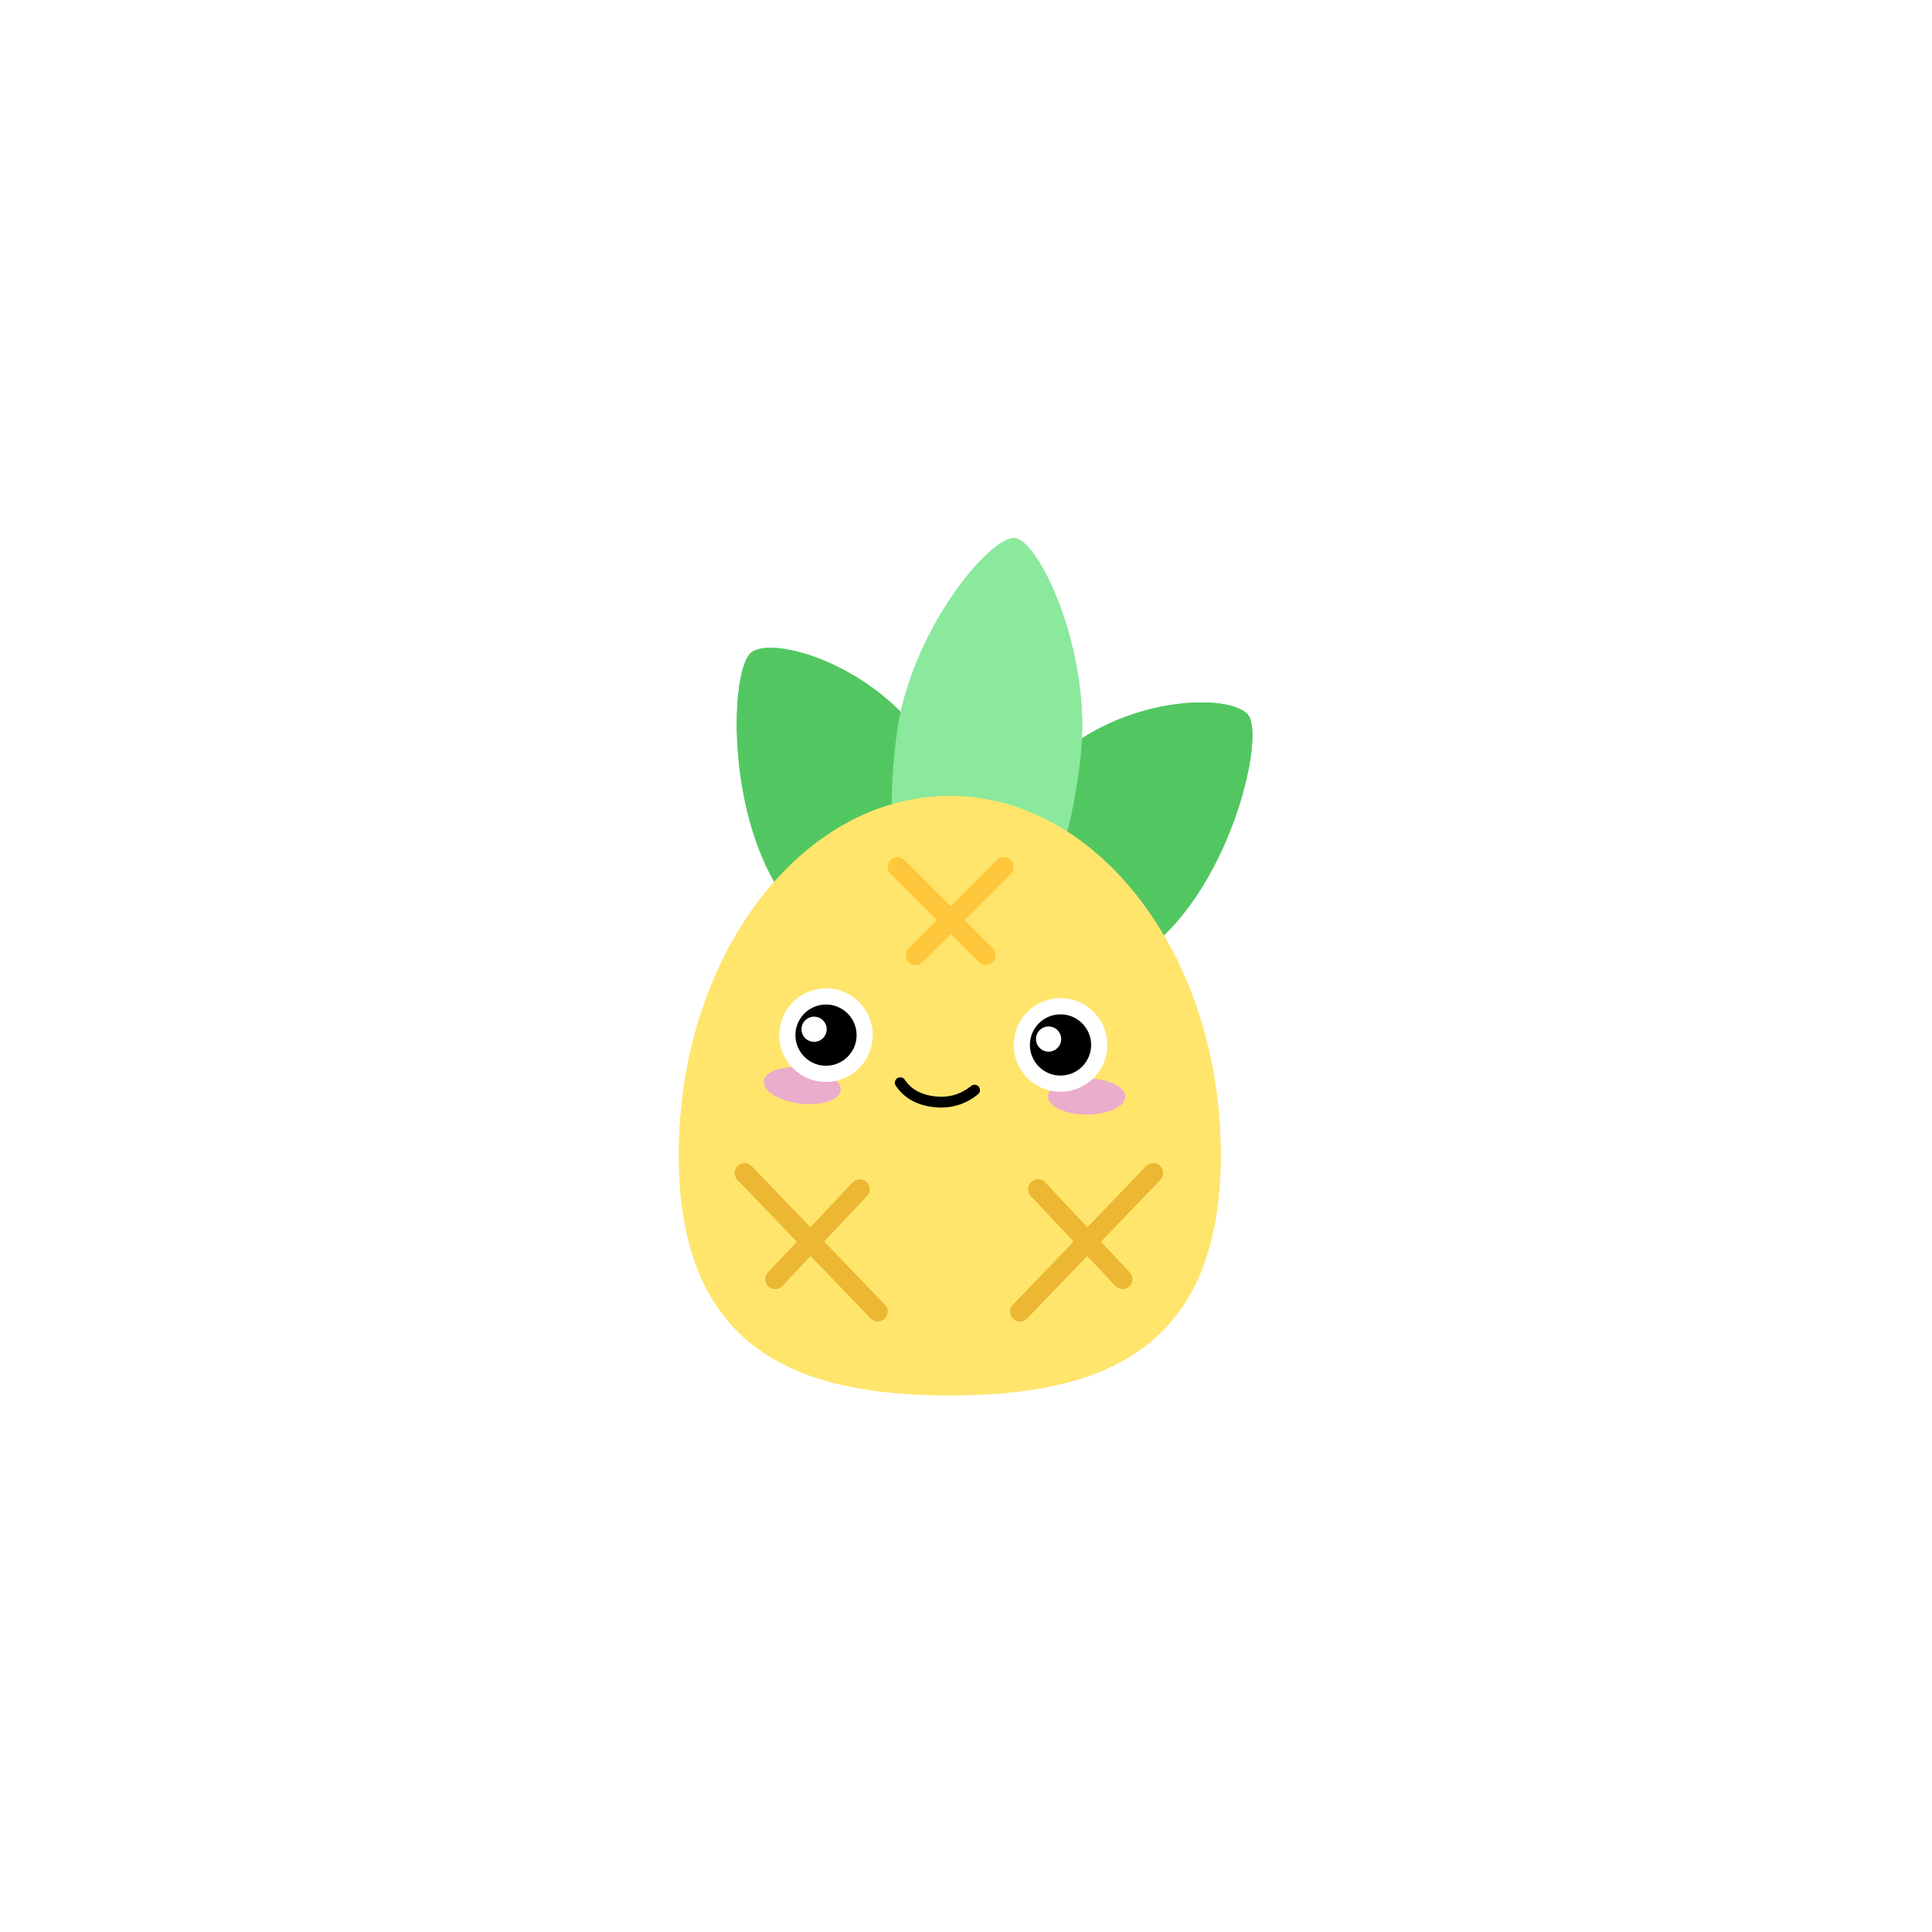 <svg width="72" height="72" viewBox="0 0 72 72" fill="none" xmlns="http://www.w3.org/2000/svg">
<g clip-path="url(#clip0_2049_46855)">
<g filter="url(#filter0_f_2049_46855)">
<path fill-rule="evenodd" clip-rule="evenodd" d="M35.068 35.54C37.233 33.477 36.572 30.926 34.612 27.835C32.651 24.743 28.704 23.643 27.967 24.345C27.231 25.047 27.068 30.063 29.029 33.154C30.989 36.246 32.903 37.603 35.068 35.54Z" fill="url(#paint0_linear_2049_46855)"/>
<path fill-rule="evenodd" clip-rule="evenodd" d="M36.94 35.826C38.542 38.351 40.683 37.428 43.333 34.902C45.984 32.377 47.083 27.54 46.538 26.681C45.993 25.822 41.853 25.865 39.203 28.39C36.553 30.916 35.338 33.3 36.94 35.826Z" fill="url(#paint1_linear_2049_46855)"/>
<path fill-rule="evenodd" clip-rule="evenodd" d="M36.064 34.436C38.724 34.763 39.77 32.306 40.257 28.334C40.745 24.363 38.735 20.165 37.83 20.054C36.926 19.943 33.887 23.521 33.399 27.492C32.911 31.464 33.405 34.11 36.064 34.436Z" fill="url(#paint2_linear_2049_46855)"/>
<path fill-rule="evenodd" clip-rule="evenodd" d="M35.395 52C40.971 52 45.493 50.38 45.493 43.034C45.493 35.688 40.971 29.66 35.395 29.66C29.818 29.66 25.3 35.688 25.3 43.034C25.3 50.38 29.818 52 35.395 52Z" fill="url(#paint3_linear_2049_46855)"/>
<path d="M40.495 41.535C41.291 41.535 41.937 41.234 41.937 40.864C41.937 40.493 41.291 40.193 40.495 40.193C39.698 40.193 39.053 40.493 39.053 40.864C39.053 41.234 39.698 41.535 40.495 41.535Z" fill="#EAADCC"/>
<path d="M29.814 41.127C30.604 41.224 31.282 41.005 31.327 40.637C31.372 40.269 30.768 39.892 29.977 39.795C29.186 39.698 28.509 39.918 28.464 40.285C28.419 40.653 29.023 41.03 29.814 41.127Z" fill="#EAADCC"/>
<path d="M36.318 40.626C35.884 40.979 35.383 41.123 34.814 41.058C34.245 40.993 33.824 40.757 33.55 40.35" stroke="black" stroke-width="0.403" stroke-linecap="round" stroke-linejoin="round"/>
<path fill-rule="evenodd" clip-rule="evenodd" d="M30.733 37.135C31.131 37.121 31.497 37.27 31.767 37.522C32.037 37.773 32.211 38.128 32.224 38.526C32.238 38.924 32.09 39.29 31.838 39.56C31.586 39.83 31.231 40.004 30.833 40.018C30.435 40.032 30.069 39.883 29.799 39.631C29.529 39.38 29.355 39.025 29.341 38.627C29.328 38.229 29.476 37.863 29.728 37.593C29.98 37.323 30.334 37.149 30.733 37.135Z" fill="black"/>
<path fill-rule="evenodd" clip-rule="evenodd" d="M30.808 38.341C30.799 38.081 30.581 37.879 30.323 37.888C30.063 37.897 29.86 38.114 29.869 38.373C29.879 38.633 30.096 38.835 30.355 38.826C30.614 38.817 30.817 38.6 30.808 38.341Z" fill="white"/>
<path fill-rule="evenodd" clip-rule="evenodd" d="M39.472 37.501C39.87 37.487 40.236 37.636 40.506 37.888C40.776 38.139 40.95 38.494 40.964 38.892C40.978 39.29 40.829 39.656 40.577 39.926C40.325 40.196 39.971 40.37 39.572 40.384C39.175 40.398 38.809 40.249 38.538 39.997C38.269 39.746 38.095 39.391 38.081 38.993C38.067 38.595 38.216 38.229 38.467 37.959C38.719 37.689 39.074 37.515 39.472 37.501Z" fill="black"/>
<path d="M32.023 38.533C32.047 39.218 31.511 39.793 30.826 39.817C30.141 39.841 29.567 39.305 29.543 38.62C29.519 37.935 30.055 37.36 30.739 37.336C31.425 37.312 31.999 37.848 32.023 38.533ZM32.425 38.519C32.394 37.612 31.633 36.902 30.726 36.934C29.818 36.965 29.109 37.727 29.14 38.634C29.172 39.541 29.933 40.251 30.84 40.219C31.747 40.187 32.457 39.426 32.425 38.519Z" fill="white" stroke="white" stroke-width="0.201"/>
<path d="M40.763 38.899C40.786 39.584 40.251 40.159 39.566 40.183C38.88 40.207 38.306 39.671 38.282 38.986C38.258 38.301 38.794 37.726 39.479 37.702C40.164 37.678 40.739 38.214 40.763 38.899ZM41.165 38.885C41.133 37.978 40.372 37.268 39.465 37.3C38.558 37.332 37.848 38.093 37.88 39C37.911 39.907 38.672 40.617 39.58 40.585C40.487 40.553 41.197 39.792 41.165 38.885Z" fill="white" stroke="white" stroke-width="0.201"/>
<path fill-rule="evenodd" clip-rule="evenodd" d="M39.547 38.707C39.538 38.447 39.321 38.245 39.062 38.254C38.803 38.263 38.6 38.48 38.609 38.739C38.618 38.999 38.835 39.201 39.094 39.192C39.354 39.183 39.556 38.966 39.547 38.707Z" fill="white"/>
<path d="M27.748 43.715L32.713 48.88" stroke="#ECB732" stroke-width="0.738" stroke-linecap="round"/>
<path d="M32.042 44.319L28.889 47.673" stroke="#ECB732" stroke-width="0.738" stroke-linecap="round"/>
<path d="M42.977 43.715L38.013 48.88" stroke="#ECB732" stroke-width="0.738" stroke-linecap="round"/>
<path d="M38.684 44.319L41.837 47.673" stroke="#ECB732" stroke-width="0.738" stroke-linecap="round"/>
<path d="M37.409 32.31L34.122 35.597" stroke="#FFC73B" stroke-width="0.738" stroke-linecap="round"/>
<path d="M36.738 35.597L33.451 32.31" stroke="#FFC73B" stroke-width="0.738" stroke-linecap="round"/>
</g>
<path fill-rule="evenodd" clip-rule="evenodd" d="M35.068 35.54C37.233 33.477 36.572 30.926 34.612 27.835C32.651 24.743 28.704 23.643 27.967 24.345C27.231 25.047 27.068 30.063 29.029 33.154C30.989 36.246 32.903 37.603 35.068 35.54Z" fill="url(#paint4_linear_2049_46855)"/>
<path fill-rule="evenodd" clip-rule="evenodd" d="M36.94 35.826C38.542 38.351 40.683 37.428 43.333 34.902C45.984 32.377 47.083 27.54 46.538 26.681C45.993 25.822 41.853 25.865 39.203 28.39C36.553 30.916 35.338 33.3 36.94 35.826Z" fill="url(#paint5_linear_2049_46855)"/>
<path fill-rule="evenodd" clip-rule="evenodd" d="M36.064 34.436C38.724 34.763 39.77 32.306 40.257 28.334C40.745 24.363 38.735 20.165 37.83 20.054C36.926 19.943 33.887 23.521 33.399 27.492C32.911 31.464 33.405 34.11 36.064 34.436Z" fill="url(#paint6_linear_2049_46855)"/>
<path fill-rule="evenodd" clip-rule="evenodd" d="M35.395 52C40.971 52 45.493 50.38 45.493 43.034C45.493 35.688 40.971 29.66 35.395 29.66C29.818 29.66 25.3 35.688 25.3 43.034C25.3 50.38 29.818 52 35.395 52Z" fill="url(#paint7_linear_2049_46855)"/>
<path d="M40.495 41.535C41.291 41.535 41.937 41.234 41.937 40.864C41.937 40.493 41.291 40.193 40.495 40.193C39.698 40.193 39.053 40.493 39.053 40.864C39.053 41.234 39.698 41.535 40.495 41.535Z" fill="#EAADCC"/>
<path d="M29.814 41.127C30.604 41.224 31.282 41.005 31.327 40.637C31.372 40.269 30.768 39.892 29.977 39.795C29.186 39.698 28.509 39.918 28.464 40.285C28.419 40.653 29.023 41.03 29.814 41.127Z" fill="#EAADCC"/>
<path d="M36.318 40.626C35.884 40.979 35.383 41.123 34.814 41.058C34.245 40.993 33.824 40.757 33.55 40.35" stroke="black" stroke-width="0.403" stroke-linecap="round" stroke-linejoin="round"/>
<path fill-rule="evenodd" clip-rule="evenodd" d="M30.733 37.135C31.131 37.121 31.497 37.27 31.767 37.522C32.037 37.773 32.211 38.128 32.224 38.526C32.238 38.924 32.09 39.29 31.838 39.56C31.586 39.83 31.231 40.004 30.833 40.018C30.435 40.032 30.069 39.883 29.799 39.631C29.529 39.38 29.355 39.025 29.341 38.627C29.328 38.229 29.476 37.863 29.728 37.593C29.98 37.323 30.334 37.149 30.733 37.135Z" fill="black"/>
<path fill-rule="evenodd" clip-rule="evenodd" d="M30.808 38.341C30.799 38.081 30.581 37.879 30.323 37.888C30.063 37.897 29.86 38.114 29.869 38.373C29.879 38.633 30.096 38.835 30.355 38.826C30.614 38.817 30.817 38.6 30.808 38.341Z" fill="white"/>
<path fill-rule="evenodd" clip-rule="evenodd" d="M39.472 37.501C39.87 37.487 40.236 37.636 40.506 37.888C40.776 38.139 40.95 38.494 40.964 38.892C40.978 39.29 40.829 39.656 40.577 39.926C40.325 40.196 39.971 40.37 39.572 40.384C39.175 40.398 38.809 40.249 38.538 39.997C38.269 39.746 38.095 39.391 38.081 38.993C38.067 38.595 38.216 38.229 38.467 37.959C38.719 37.689 39.074 37.515 39.472 37.501Z" fill="black"/>
<path d="M32.023 38.533C32.047 39.218 31.511 39.793 30.826 39.817C30.141 39.841 29.567 39.305 29.543 38.62C29.519 37.935 30.055 37.36 30.739 37.336C31.425 37.312 31.999 37.848 32.023 38.533ZM32.425 38.519C32.394 37.612 31.633 36.902 30.726 36.934C29.818 36.965 29.109 37.727 29.14 38.634C29.172 39.541 29.933 40.251 30.84 40.219C31.747 40.187 32.457 39.426 32.425 38.519Z" fill="white" stroke="white" stroke-width="0.201"/>
<path d="M40.763 38.899C40.786 39.584 40.251 40.159 39.566 40.183C38.88 40.207 38.306 39.671 38.282 38.986C38.258 38.301 38.794 37.726 39.479 37.702C40.164 37.678 40.739 38.214 40.763 38.899ZM41.165 38.885C41.133 37.978 40.372 37.268 39.465 37.3C38.558 37.332 37.848 38.093 37.88 39C37.911 39.907 38.672 40.617 39.58 40.585C40.487 40.553 41.197 39.792 41.165 38.885Z" fill="white" stroke="white" stroke-width="0.201"/>
<path fill-rule="evenodd" clip-rule="evenodd" d="M39.547 38.707C39.538 38.447 39.321 38.245 39.062 38.254C38.803 38.263 38.6 38.48 38.609 38.739C38.618 38.999 38.835 39.201 39.094 39.192C39.354 39.183 39.556 38.966 39.547 38.707Z" fill="white"/>
<path d="M27.748 43.715L32.713 48.88" stroke="#ECB732" stroke-width="0.738" stroke-linecap="round"/>
<path d="M32.042 44.319L28.889 47.673" stroke="#ECB732" stroke-width="0.738" stroke-linecap="round"/>
<path d="M42.977 43.715L38.013 48.88" stroke="#ECB732" stroke-width="0.738" stroke-linecap="round"/>
<path d="M38.684 44.319L41.837 47.673" stroke="#ECB732" stroke-width="0.738" stroke-linecap="round"/>
<path d="M37.409 32.31L34.122 35.597" stroke="#FFC73B" stroke-width="0.738" stroke-linecap="round"/>
<path d="M36.738 35.597L33.451 32.31" stroke="#FFC73B" stroke-width="0.738" stroke-linecap="round"/>
</g>
<defs>
<filter id="filter0_f_2049_46855" x="2.3" y="-3" width="67.4" height="78" filterUnits="userSpaceOnUse" color-interpolation-filters="sRGB">
<feFlood flood-opacity="0" result="BackgroundImageFix"/>
<feBlend mode="normal" in="SourceGraphic" in2="BackgroundImageFix" result="shape"/>
<feGaussianBlur stdDeviation="11.5" result="effect1_foregroundBlur_2049_46855"/>
</filter>
<linearGradient id="paint0_linear_2049_46855" x1="1109.07" y1="-820.307" x2="2005.66" y2="1688.25" gradientUnits="userSpaceOnUse">
<stop stop-color="#52CE63"/>
<stop offset="1" stop-color="#51A256"/>
</linearGradient>
<linearGradient id="paint1_linear_2049_46855" x1="892.713" y1="1109.73" x2="-1616.07" y2="2005.89" gradientUnits="userSpaceOnUse">
<stop stop-color="#52CE63"/>
<stop offset="1" stop-color="#51A256"/>
</linearGradient>
<linearGradient id="paint2_linear_2049_46855" x1="1128.27" y1="153.943" x2="632.868" y2="4188.68" gradientUnits="userSpaceOnUse">
<stop stop-color="#8AE99C"/>
<stop offset="1" stop-color="#52CE63"/>
</linearGradient>
<linearGradient id="paint3_linear_2049_46855" x1="3334.8" y1="1891.54" x2="2799.62" y2="10679.7" gradientUnits="userSpaceOnUse">
<stop stop-color="#FFE56C"/>
<stop offset="1" stop-color="#FFC63A"/>
</linearGradient>
<linearGradient id="paint4_linear_2049_46855" x1="1109.07" y1="-820.307" x2="2005.66" y2="1688.25" gradientUnits="userSpaceOnUse">
<stop stop-color="#52CE63"/>
<stop offset="1" stop-color="#51A256"/>
</linearGradient>
<linearGradient id="paint5_linear_2049_46855" x1="892.713" y1="1109.73" x2="-1616.07" y2="2005.89" gradientUnits="userSpaceOnUse">
<stop stop-color="#52CE63"/>
<stop offset="1" stop-color="#51A256"/>
</linearGradient>
<linearGradient id="paint6_linear_2049_46855" x1="1128.27" y1="153.943" x2="632.868" y2="4188.68" gradientUnits="userSpaceOnUse">
<stop stop-color="#8AE99C"/>
<stop offset="1" stop-color="#52CE63"/>
</linearGradient>
<linearGradient id="paint7_linear_2049_46855" x1="3334.8" y1="1891.54" x2="2799.62" y2="10679.7" gradientUnits="userSpaceOnUse">
<stop stop-color="#FFE56C"/>
<stop offset="1" stop-color="#FFC63A"/>
</linearGradient>
<clipPath id="clip0_2049_46855">
<rect width="72" height="72" fill="white"/>
</clipPath>
</defs>
</svg>
